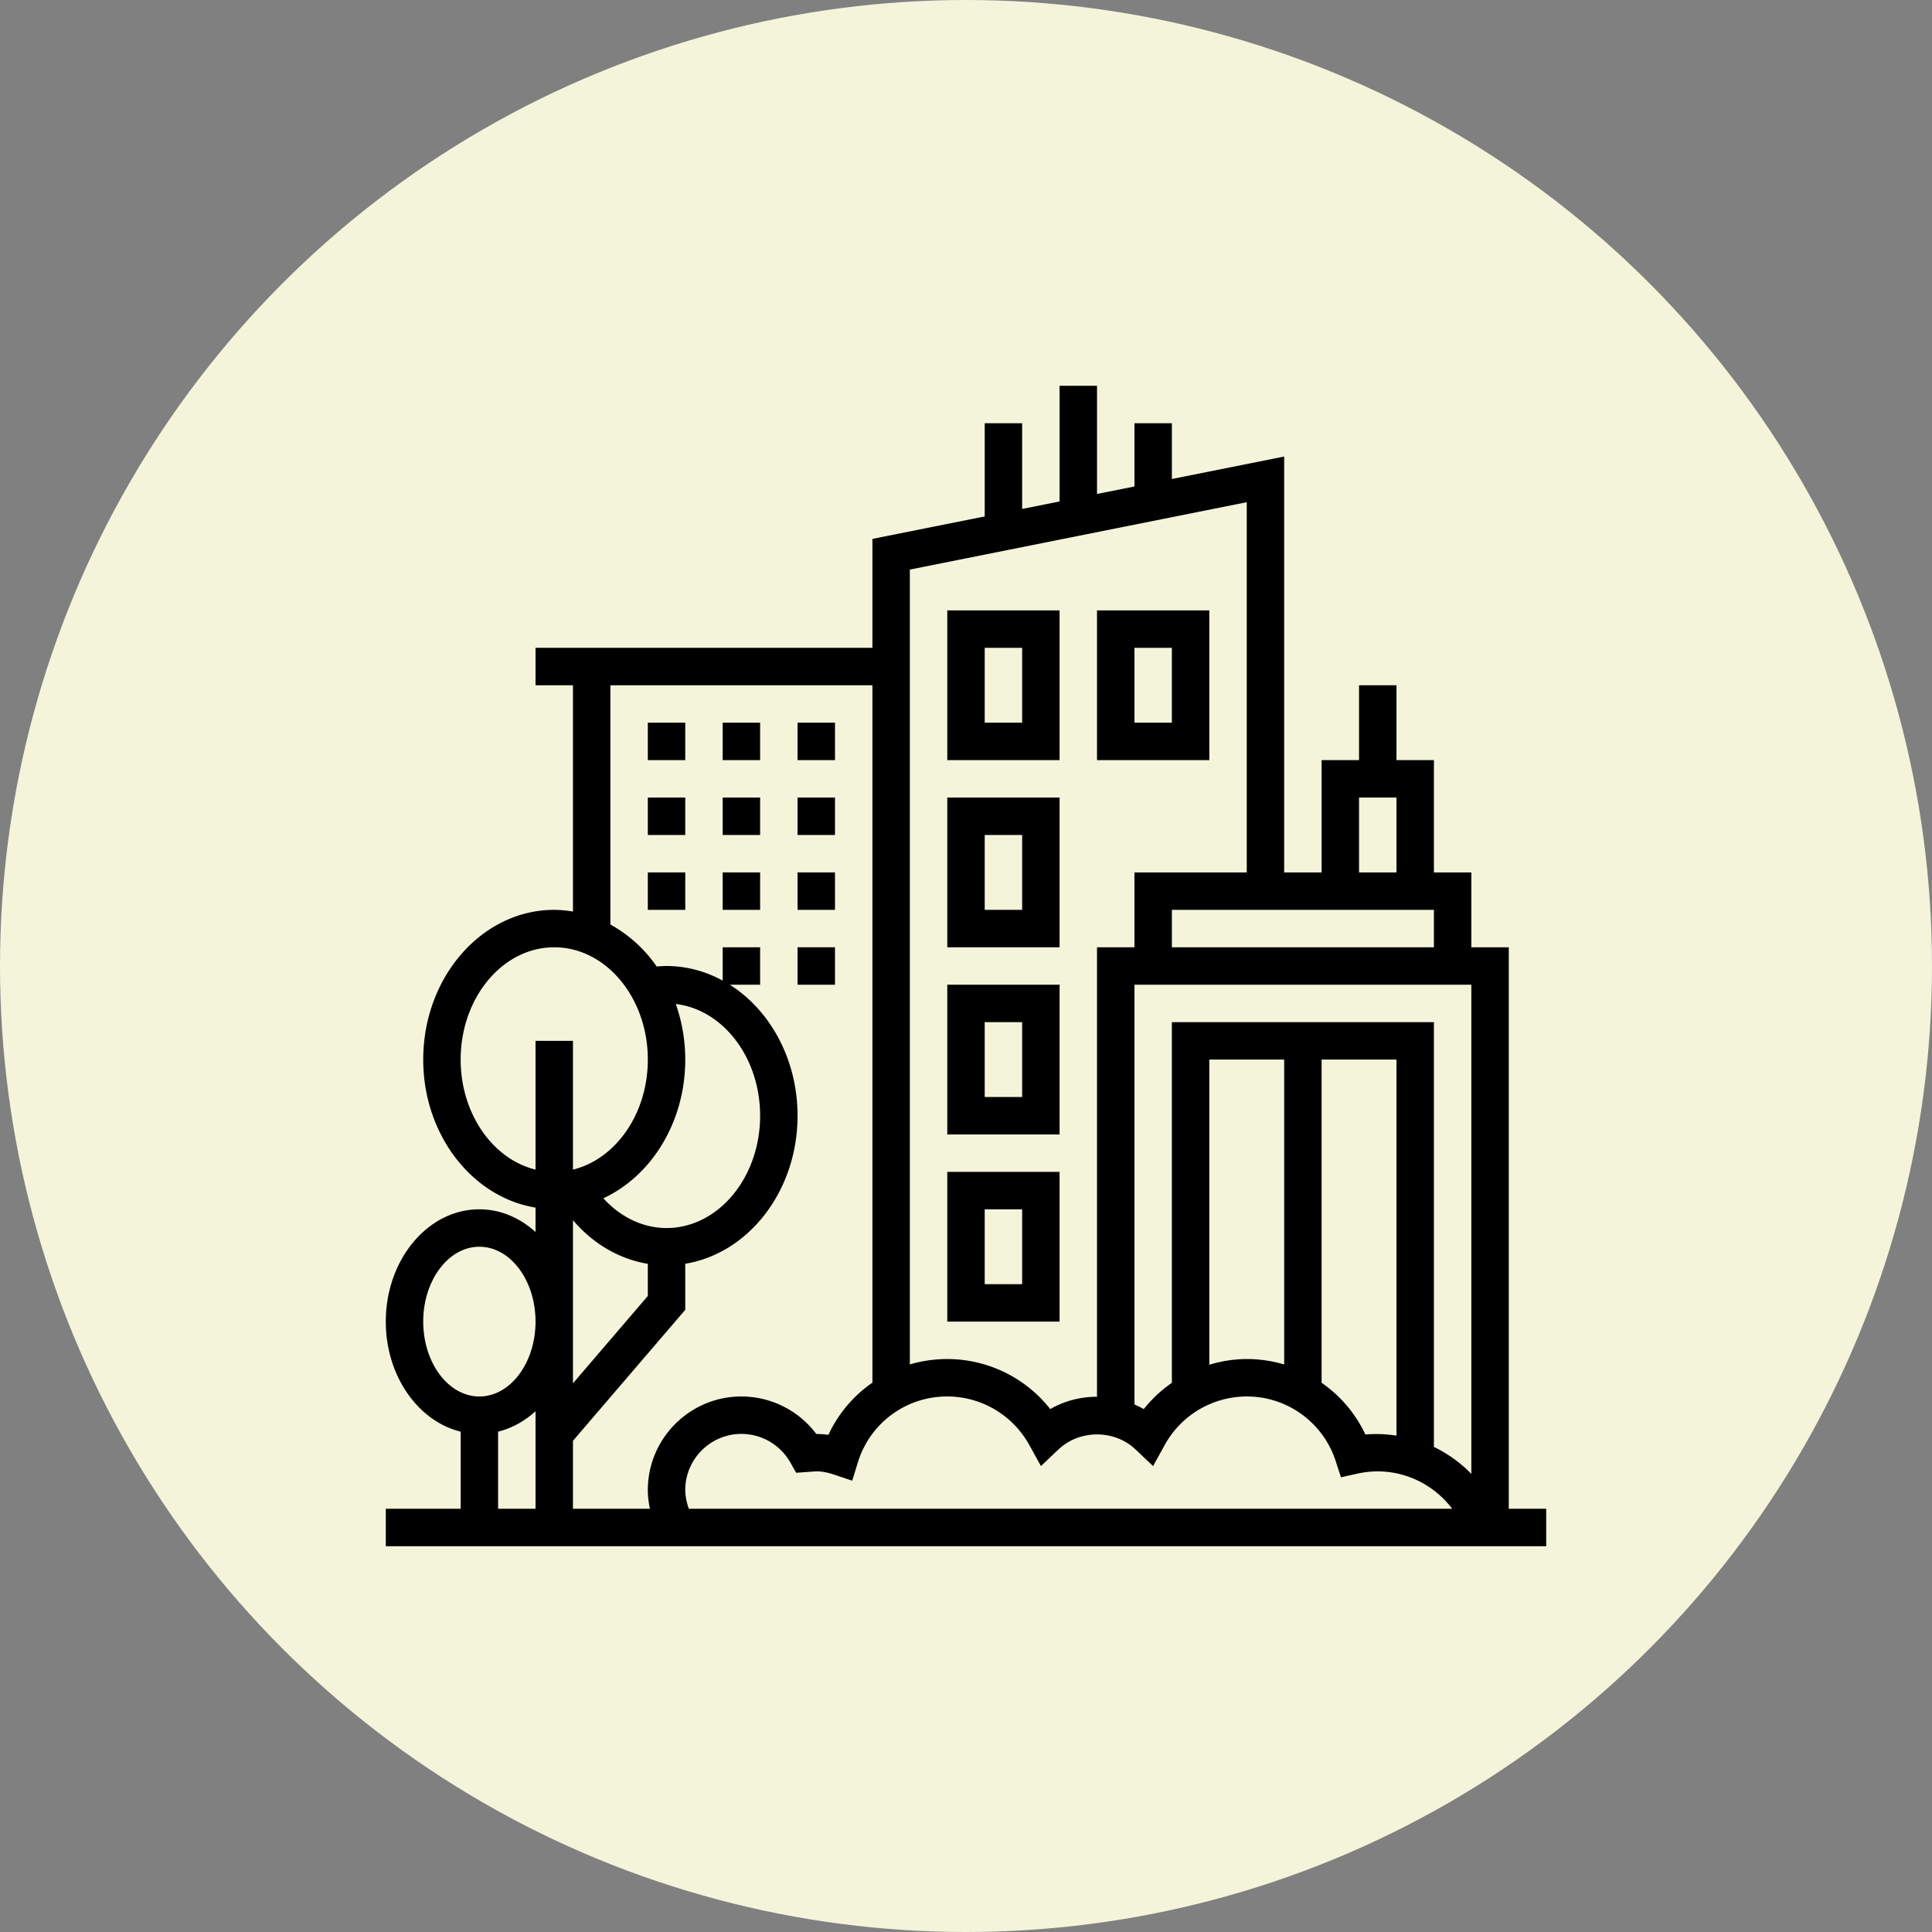 <?xml version="1.0" encoding="UTF-8"?> <svg xmlns="http://www.w3.org/2000/svg" xmlns:xlink="http://www.w3.org/1999/xlink" version="1.1" width="512" height="512" x="0" y="0" viewBox="0 0 64 64" style="enable-background:new 0 0 512 512" xml:space="preserve" class=""><rect x="0" y="0" width="64" height="64" fill="#808080" stroke="none"/><circle r="32" cx="32" cy="32" fill="#f3f4da" shape="circle"></circle><g transform="matrix(0.62,0,0,0.62,12.16,12.16)"><path d="M61 61V31h-2v-4h-2v-6h-2v-4h-2v4h-2v6h-2V4.78l-6 1.2V3h-2v3.38l-2 .4V1h-2v6.18l-2 .4V3h-2v4.981l-6 1.2V15H9v2h2v12.091A6.136 6.136 0 0 0 10 29c-3.859 0-7 3.589-7 8 0 4.022 2.614 7.351 6 7.909v1.303C8.163 45.455 7.126 45 6 45c-2.757 0-5 2.691-5 6 0 2.898 1.721 5.321 4 5.879V61H1v2h62v-2zm-44-1c0-1.654 1.346-3 3-3a3.01 3.01 0 0 1 2.615 1.527l.31.549L24 59c.294 0 .604.057.948.173l.972.326.303-.979A4.975 4.975 0 0 1 31 55c1.818 0 3.496.991 4.379 2.587l.625 1.132.938-.89c1.127-1.068 2.988-1.068 4.115 0l.938.89.625-1.132A5.011 5.011 0 0 1 47 55a4.987 4.987 0 0 1 4.753 3.454l.281.863.887-.196c1.982-.44 3.919.376 5.058 1.879H17.194A2.996 2.996 0 0 1 17 60zm42-27v26.137a7.06 7.06 0 0 0-2-1.441V35H43v19.27a7.015 7.015 0 0 0-1.502 1.404 4.596 4.596 0 0 0-.498-.245V33zM47 53c-.688 0-1.359.112-2 .304V37h4v16.29a7.025 7.025 0 0 0-2-.29zm4-16h4v20.094a6.86 6.86 0 0 0-1.661-.062A6.973 6.973 0 0 0 51 54.268zm-8-6v-2h14v2zm10-8h2v4h-2zM47 7.22V27h-6v4h-2v24.015c-.872 0-1.743.22-2.498.659A7.006 7.006 0 0 0 31 53c-.692 0-1.364.1-2 .287V10.819zM13 17h14v37.261a6.943 6.943 0 0 0-2.351 2.789 5.064 5.064 0 0 0-.647-.047A5.012 5.012 0 0 0 20 55c-2.757 0-5 2.243-5 5 0 .338.045.671.112 1H11v-3.631l6-6.999v-2.461c3.386-.558 6-3.887 6-7.909 0-3.01-1.464-5.635-3.619-7H21v-2h-2v1.783A6.236 6.236 0 0 0 16 32c-.172 0-.348.011-.526.028A7.276 7.276 0 0 0 13 29.783zm4 20c0-1.05-.183-2.051-.506-2.97C19.02 34.329 21 36.892 21 40c0 3.309-2.243 6-5 6-1.262 0-2.461-.581-3.376-1.589C15.186 43.222 17 40.35 17 37zm-6 8.581c1.073 1.258 2.472 2.08 4 2.331v1.719l-4 4.667zM5 37c0-3.309 2.243-6 5-6s5 2.691 5 6c0 2.898-1.721 5.321-4 5.879V36H9v6.879C6.721 42.321 5 39.898 5 37zM3 51c0-2.206 1.346-4 3-4s3 1.794 3 4-1.346 4-3 4-3-1.794-3-4zm4 5.879c.74-.181 1.418-.564 2-1.09V61H7z" fill="#000000" opacity="1" data-original="#000000" class=""></path><path d="M37 13h-6v8h6zm-2 6h-2v-4h2zM37 23h-6v8h6zm-2 6h-2v-4h2zM37 33h-6v8h6zm-2 6h-2v-4h2zM37 43h-6v8h6zm-2 6h-2v-4h2zM45 13h-6v8h6zm-2 6h-2v-4h2zM15 19h2v2h-2zM19 19h2v2h-2zM23 19h2v2h-2zM15 23h2v2h-2zM19 23h2v2h-2zM23 23h2v2h-2zM19 27h2v2h-2zM15 27h2v2h-2zM23 27h2v2h-2zM23 31h2v2h-2z" fill="#000000" opacity="1" data-original="#000000" class=""></path></g></svg> 